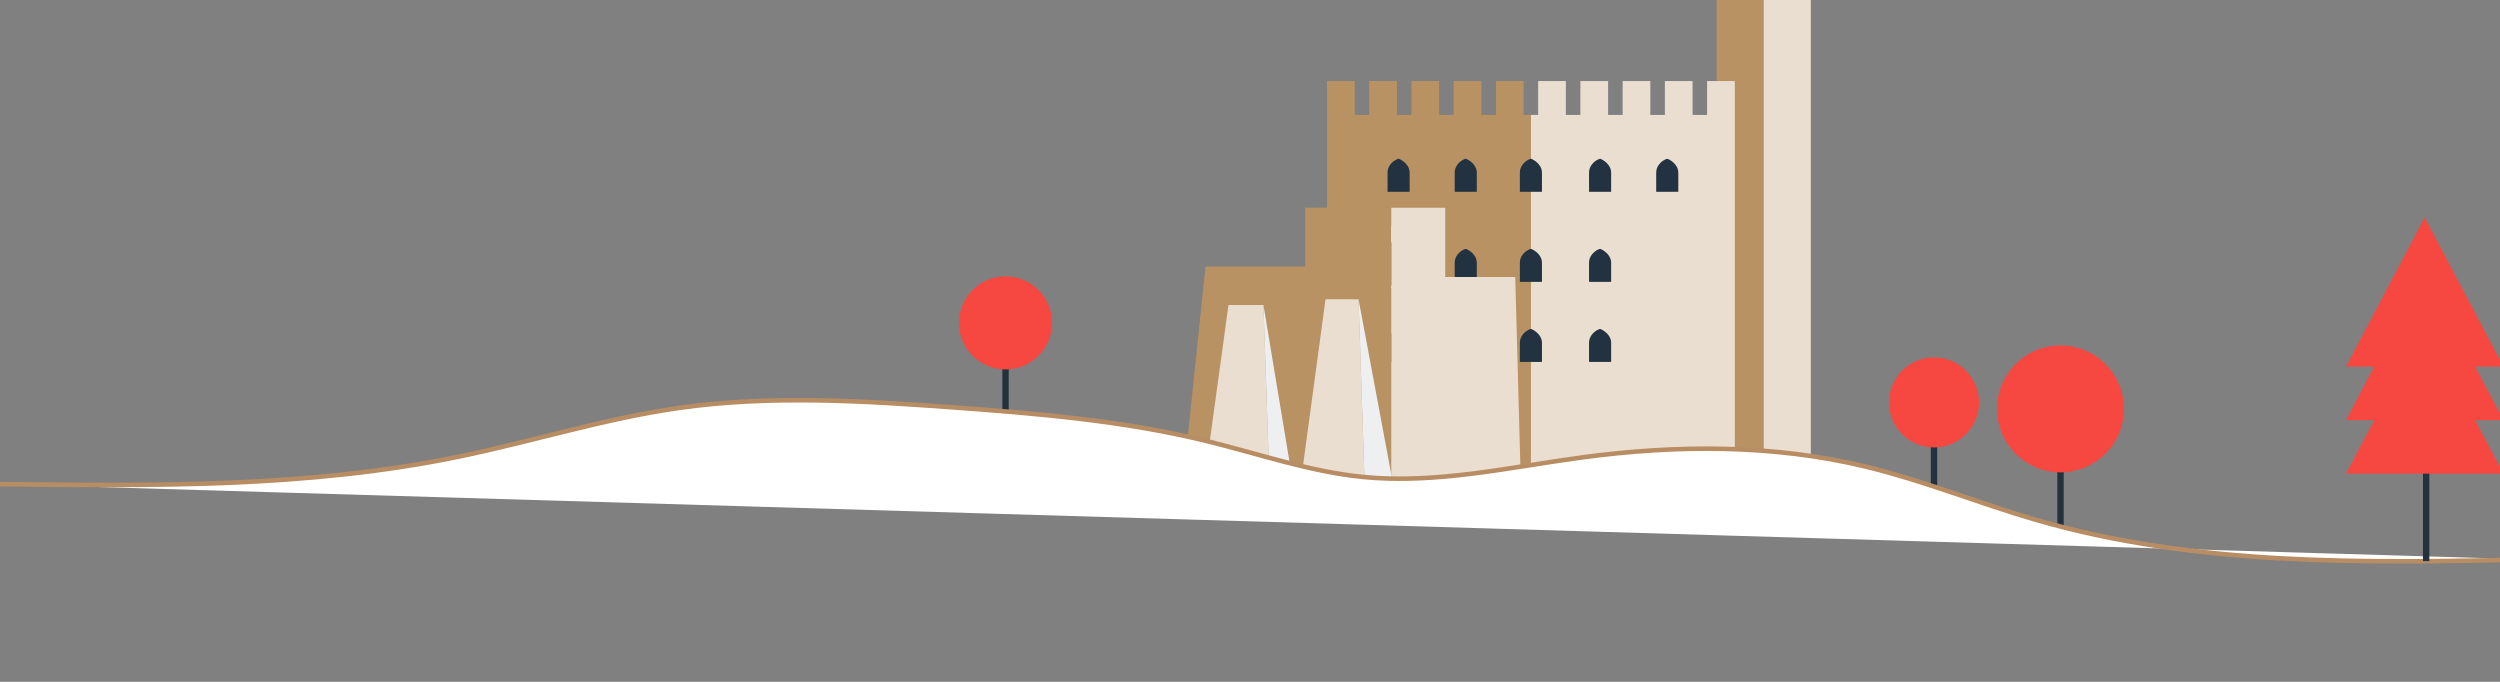 <?xml version="1.0" encoding="UTF-8"?>
<svg xmlns="http://www.w3.org/2000/svg" width="1100" height="300" viewBox="0 0 1100 300" fill="none">
  <rect x="0" y="0" width="1100" height="300" fill="#808080" stroke="none"/>
  <g clip-path="url(#clip0_6122_16133)">
    <path d="M584.48 121.6H538.3V207.55H584.48V121.6Z" fill="#B89263"></path>
    <path d="M561.39 122.88L587.54 140.46H561.06V123.1L561.39 122.88Z" fill="#233240"></path>
    <path d="M561.06 123.1V140.46H535.25L561.06 123.1Z" fill="#233240"></path>
    <path d="M776.03 0H755.3V200.06H776.03V0Z" fill="#B89263"></path>
    <path d="M796.75 0H776.02V200.06H796.75V0Z" fill="#EADED0"></path>
    <path d="M670.4 50.56V35.66H658.21V50.56H651.82V35.66H639.62V50.56H633.23V35.66H621.04V50.56H614.65V35.66H602.46V50.56H596.07V35.66H583.87V50.56V57.85V206.12H673.6V50.56H670.4Z" fill="#B89263"></path>
    <path d="M751.12 35.66V50.56H744.73V35.66H732.54V50.56H726.15V35.66H713.96V50.56H707.57V35.66H695.37V50.56H688.98V35.66H676.79V50.56H673.6V206.12H763.32V57.85V50.56V35.66H751.12Z" fill="#EADED0"></path>
    <path d="M615.78 69.97C615.52 69.85 615.229 69.84 614.969 69.95C612.419 70.97 610.52 73.31 610.52 75.86V84.38H620.24V75.86C620.24 73.32 618.14 71.08 615.78 69.98V69.97Z" fill="#233240"></path>
    <path d="M645.33 69.97C645.07 69.85 644.78 69.84 644.52 69.95C641.97 70.97 640.07 73.31 640.07 75.86V84.38H649.79V75.86C649.79 73.32 647.69 71.08 645.33 69.98V69.97Z" fill="#233240"></path>
    <path d="M674 69.97C673.74 69.85 673.45 69.84 673.19 69.95C670.64 70.97 668.74 73.31 668.74 75.86V84.38H678.46V75.86C678.46 73.32 676.36 71.08 674 69.98V69.97Z" fill="#233240"></path>
    <path d="M625.57 105.06L615.9 95.96L606.25 105.06V126.97H625.57V105.06Z" fill="#EDEFF0"></path>
    <path d="M607.87 125.67V114.61C607.87 109.69 611.47 105.71 615.91 105.71C620.35 105.71 623.95 109.7 623.95 114.61V125.67H607.87Z" fill="#233240"></path>
    <path d="M704.44 69.97C704.18 69.85 703.89 69.84 703.63 69.95C701.08 70.97 699.18 73.31 699.18 75.86V84.38H708.9V75.86C708.9 73.32 706.8 71.08 704.44 69.98V69.97Z" fill="#233240"></path>
    <path d="M645.33 109.62C645.07 109.5 644.78 109.49 644.52 109.6C641.97 110.62 640.07 112.96 640.07 115.51V124.03H649.79V115.51C649.79 112.97 647.69 110.73 645.33 109.63V109.62Z" fill="#233240"></path>
    <path d="M674 109.62C673.74 109.5 673.45 109.49 673.19 109.6C670.64 110.62 668.74 112.96 668.74 115.51V124.03H678.46V115.51C678.46 112.97 676.36 110.73 674 109.63V109.62Z" fill="#233240"></path>
    <path d="M704.44 109.62C704.18 109.5 703.89 109.49 703.63 109.6C701.08 110.62 699.18 112.96 699.18 115.51V124.03H708.9V115.51C708.9 112.97 706.8 110.73 704.44 109.63V109.62Z" fill="#233240"></path>
    <path d="M645.33 144.85C645.07 144.73 644.78 144.72 644.52 144.83C641.97 145.85 640.07 148.19 640.07 150.74V159.26H649.79V150.74C649.79 148.2 647.69 145.96 645.33 144.86V144.85Z" fill="#233240"></path>
    <path d="M615.78 144.85C615.52 144.73 615.229 144.72 614.969 144.83C612.419 145.85 610.52 148.19 610.52 150.74V159.26H620.24V150.74C620.24 148.2 618.14 145.96 615.78 144.86V144.85Z" fill="#233240"></path>
    <path d="M674 144.85C673.74 144.73 673.45 144.72 673.19 144.83C670.64 145.85 668.74 148.19 668.74 150.74V159.26H678.46V150.74C678.46 148.2 676.36 145.96 674 144.86V144.85Z" fill="#233240"></path>
    <path d="M704.44 144.85C704.18 144.73 703.89 144.72 703.63 144.83C701.08 145.85 699.18 148.19 699.18 150.74V159.26H708.9V150.74C708.9 148.2 706.8 145.96 704.44 144.86V144.85Z" fill="#233240"></path>
    <path d="M733.99 69.97C733.73 69.85 733.44 69.84 733.18 69.95C730.63 70.97 728.729 73.31 728.729 75.86V84.38H738.45V75.86C738.45 73.32 736.35 71.08 733.99 69.98V69.97Z" fill="#233240"></path>
    <path d="M574.32 91.39V117.25H530.45L522.61 192.19L505.76 215.43L612.16 216.93V91.39H574.32Z" fill="#B89263"></path>
    <path d="M666.7 121.89H635.9V91.39H612.16V216.93L669.31 217.74L666.7 121.89Z" fill="#EADED0"></path>
    <path d="M540.53 134.21L528.8 219.69L558.83 219.61L555.92 134.21H540.53Z" fill="#EADED0"></path>
    <path d="M583.23 131.67L571.32 219.69H600.66L597.76 131.67H583.23Z" fill="#EADED0"></path>
    <g style="mix-blend-mode:multiply">
      <path d="M555.92 134.21L569.58 216.42L558.83 219.61L555.92 134.21Z" fill="#EDEFF0"></path>
    </g>
    <g style="mix-blend-mode:multiply">
      <path d="M597.76 131.67L600.66 219.69L613.73 217.07L597.76 131.67Z" fill="#EDEFF0"></path>
    </g>
    <path d="M850.97 186.75V214.57" stroke="#23323C" stroke-width="2.81" stroke-miterlimit="10"></path>
    <path d="M850.97 196.88C861.91 196.88 870.78 188.011 870.78 177.07C870.78 166.129 861.91 157.26 850.97 157.26C840.029 157.26 831.16 166.129 831.16 177.07C831.16 188.011 840.029 196.88 850.97 196.88Z" fill="#F64840"></path>
    <path d="M906.62 193.55V232.75" stroke="#23323C" stroke-width="2.81" stroke-miterlimit="10"></path>
    <path d="M906.62 207.84C922.039 207.84 934.54 195.34 934.54 179.92C934.54 164.5 922.039 152 906.62 152C891.2 152 878.7 164.5 878.7 179.92C878.7 195.34 891.2 207.84 906.62 207.84Z" fill="#F64840"></path>
    <path d="M442.43 152.08V180.84" stroke="#23323C" stroke-width="2.81" stroke-miterlimit="10"></path>
    <path d="M442.43 162.56C453.74 162.56 462.91 153.391 462.91 142.08C462.91 130.769 453.74 121.6 442.43 121.6C431.119 121.6 421.95 130.769 421.95 142.08C421.95 153.391 431.119 162.56 442.43 162.56Z" fill="#F64840"></path>
    <path d="M1113.57 246.17C1040.52 247.72 966.14 249.1 895.96 228.78C870.89 221.52 846.61 211.55 821.24 205.39C780.51 195.5 737.83 195.67 696.29 201.24C664.19 205.55 632 213.05 599.77 209.87C576.33 207.56 553.85 199.68 530.97 194.07C494.26 185.08 456.39 181.93 418.69 179.2C378.79 176.31 338.53 173.87 298.92 179.48C266.01 184.14 234.15 194.29 201.6 200.98C135.53 214.58 67.46 213.82 0.01 213.01" fill="white"></path>
    <path d="M1113.57 246.17C1040.52 247.72 966.14 249.1 895.96 228.78C870.89 221.52 846.61 211.55 821.24 205.39C780.51 195.5 737.83 195.67 696.29 201.24C664.19 205.55 632 213.05 599.77 209.87C576.33 207.56 553.85 199.68 530.97 194.07C494.26 185.08 456.39 181.93 418.69 179.2C378.79 176.31 338.53 173.87 298.92 179.48C266.01 184.14 234.15 194.29 201.6 200.98C135.53 214.58 67.46 213.82 0.01 213.01" stroke="#B88D63" stroke-width="2" stroke-miterlimit="10"></path>
    <path d="M1067.5 185.54V246.91" stroke="#23323C" stroke-width="2.81" stroke-miterlimit="10"></path>
    <path d="M1066.44 173.86C1065.35 173.4 1064.96 172.18 1065.61 171.26L1078.73 152.86C1079.27 152.1 1080.35 151.82 1081.26 152.2C1082.35 152.66 1082.74 153.88 1082.09 154.8L1068.97 173.2C1068.43 173.96 1067.35 174.24 1066.44 173.86Z" fill="#8A2C49"></path>
    <path d="M1067.15 188.18C1066.35 188.66 1065.28 188.55 1064.63 187.91L1050.97 174.55C1050.16 173.76 1050.33 172.51 1051.31 171.91C1052.11 171.43 1053.18 171.54 1053.83 172.18L1067.49 185.54C1068.3 186.33 1068.13 187.58 1067.15 188.18Z" fill="#8A2C49"></path>
    <path d="M1080.1 196.73L1068.73 205.49L1067.51 206.43C1066.82 206.96 1065.7 206.96 1065.02 206.43C1064.74 206.22 1064.58 205.92 1064.58 205.62V204.64C1064.58 204.34 1064.74 204.04 1065.02 203.83L1068.74 200.97L1078.23 193.66C1078.34 193.58 1078.51 193.58 1078.62 193.66L1080.11 194.81C1080.8 195.34 1080.8 196.2 1080.11 196.74L1080.1 196.73Z" fill="#8A2C49"></path>
    <path d="M1066.86 142.77L1101.48 208.4H1032.25L1066.86 142.77Z" fill="#F64840"></path>
    <path d="M1066.86 119.22L1101.48 184.85H1032.25L1066.86 119.22Z" fill="#F64840"></path>
    <path d="M1066.86 95.67L1101.48 161.3H1032.25L1066.86 95.67Z" fill="#F64840"></path>
  </g>
  <defs>
    <clipPath id="clip0_6122_16133">
      <rect width="1100" height="300" fill="white"></rect>
    </clipPath>
  </defs>
</svg>
